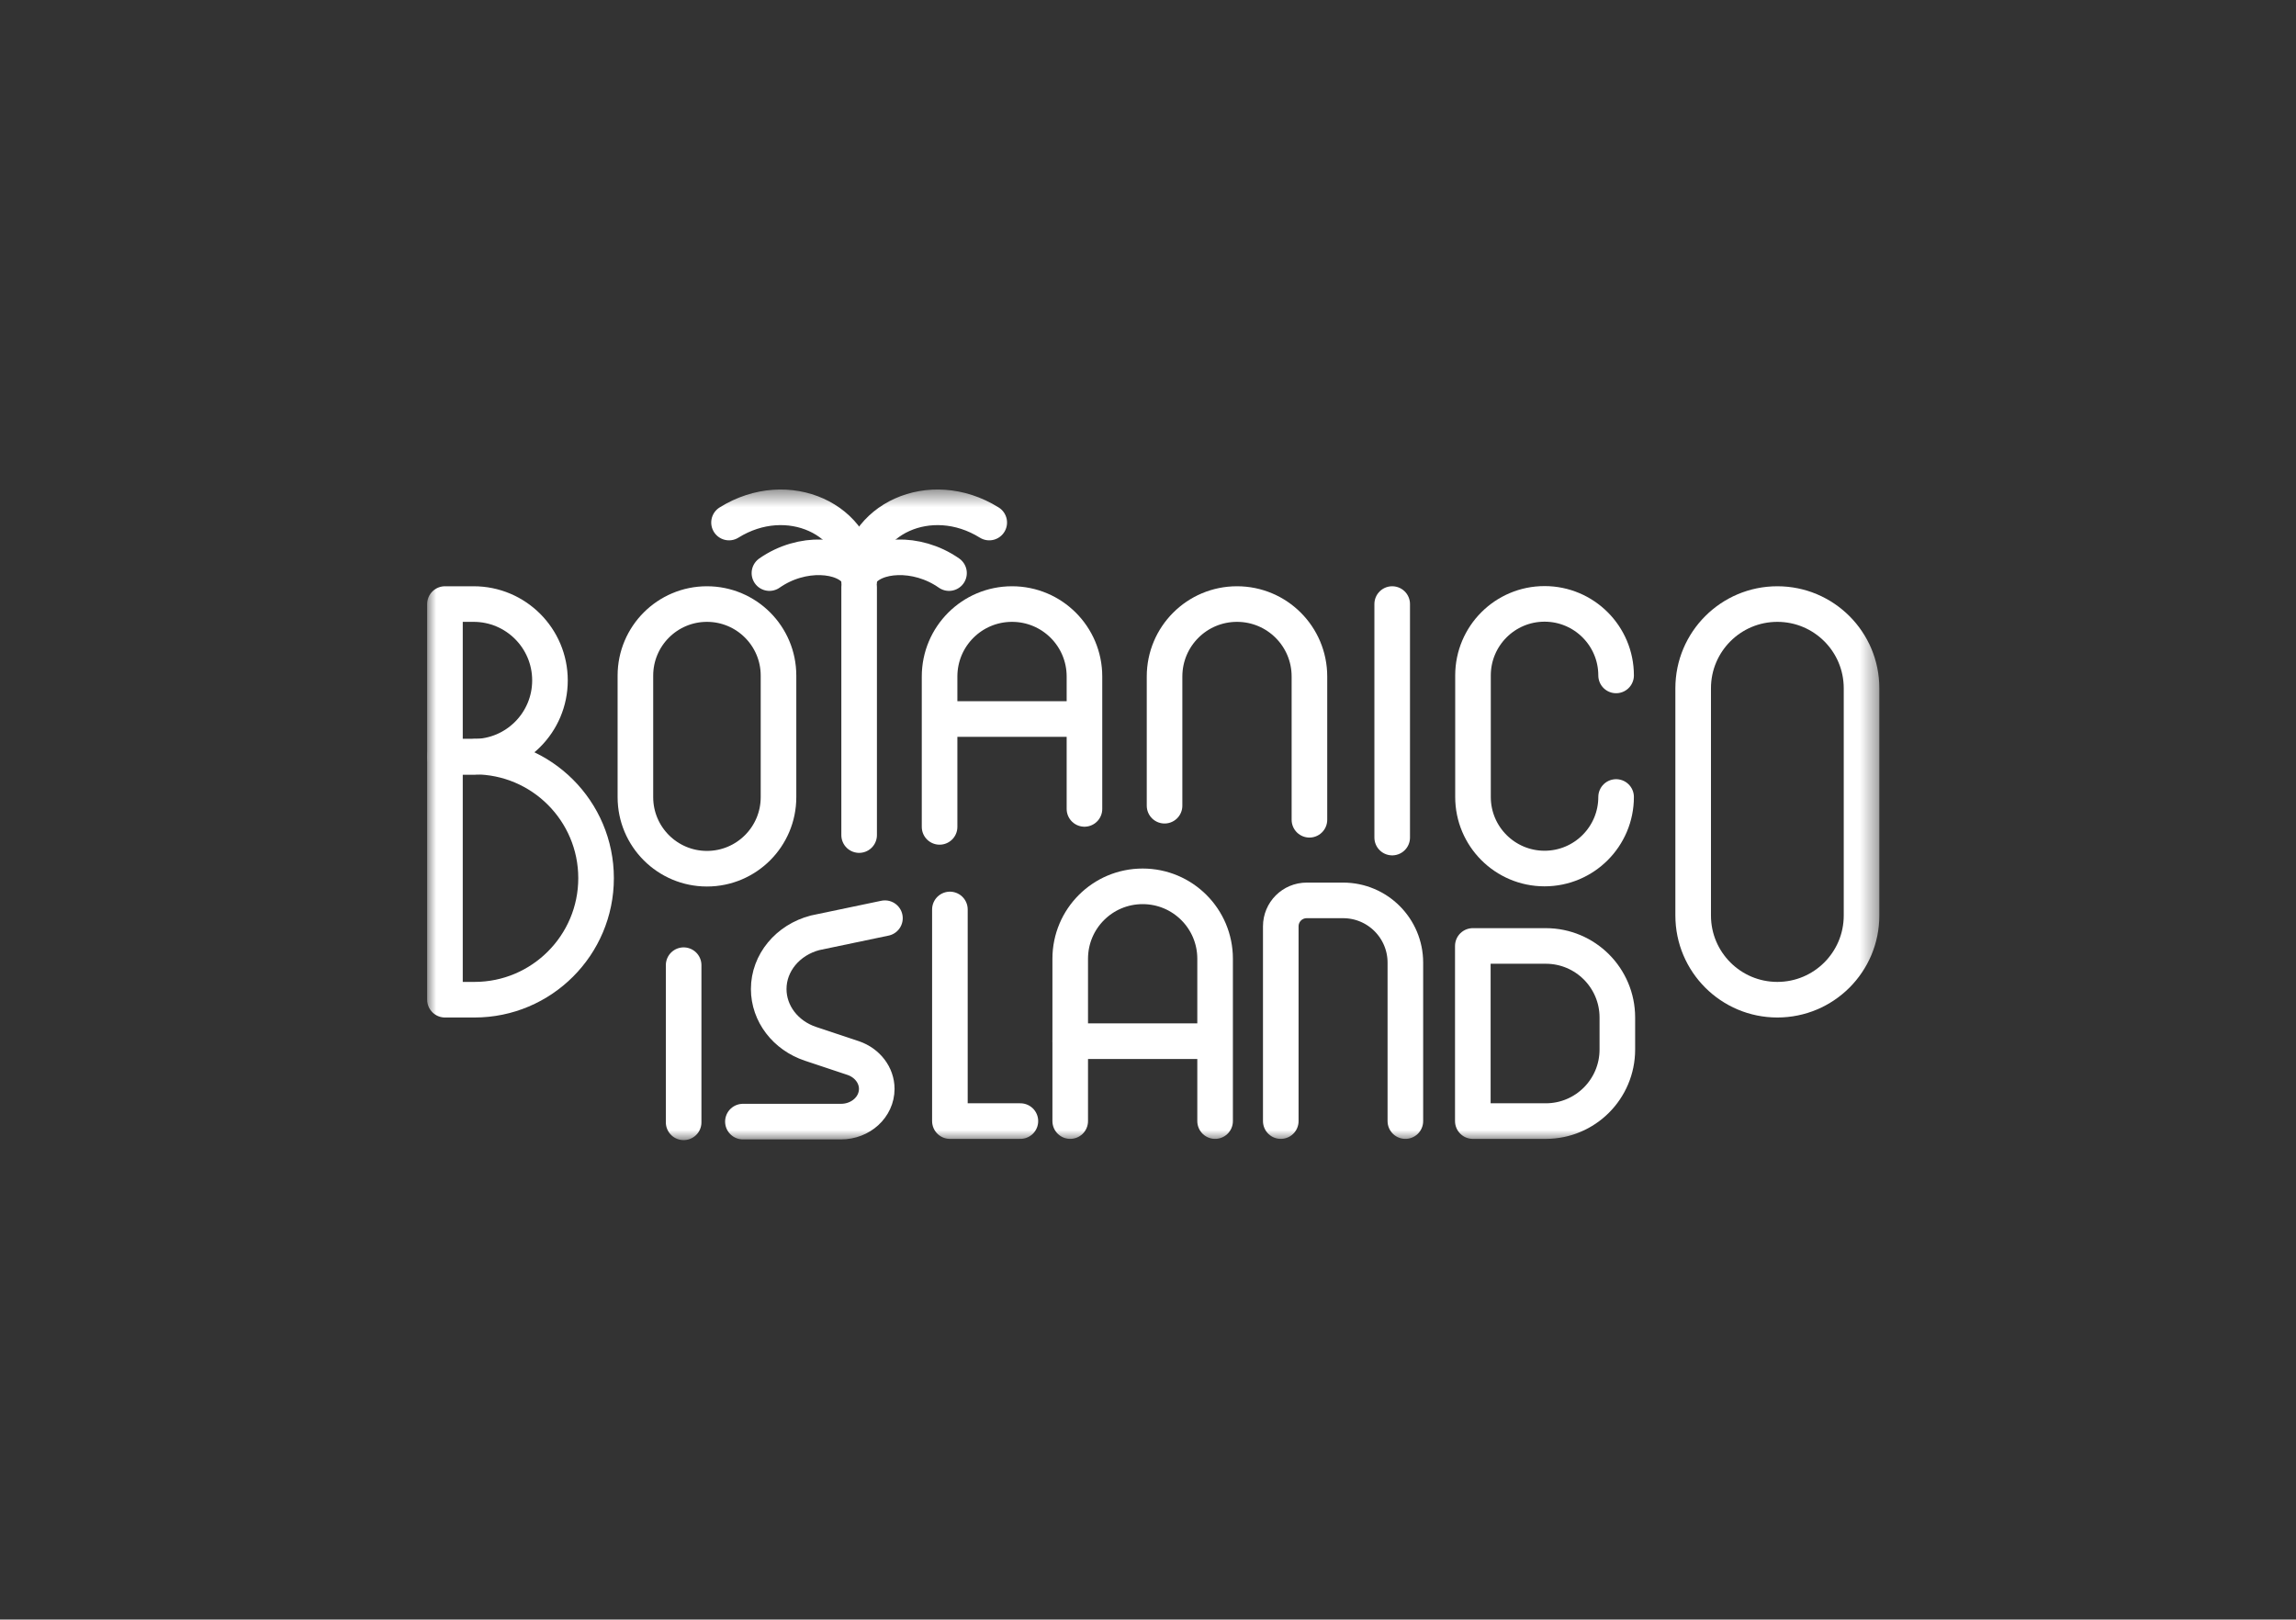<?xml version="1.0" encoding="UTF-8"?>
<svg xmlns="http://www.w3.org/2000/svg" width="129" height="91" viewBox="0 0 129 91" fill="none">
  <rect x="0" y="0" width="129" height="91" fill="#333333" stroke="none"/>
  <mask id="mask0_2562_685" style="mask-type:luminance" maskUnits="userSpaceOnUse" x="24" y="27" width="82" height="38">
    <path d="M105.59 27.5H24V64.06H105.59V27.5Z" fill="white"></path>
  </mask>
  <g mask="url(#mask0_2562_685)">
    <path d="M26.61 42.52H25V33.94H26.61C28.98 33.94 30.9 35.86 30.9 38.23C30.9 40.6 28.98 42.52 26.61 42.52Z" stroke="white" stroke-width="2" stroke-linecap="round" stroke-linejoin="round"></path>
    <path d="M26.66 42.52H25V56.17H26.66C30.43 56.17 33.49 53.11 33.49 49.34C33.49 45.57 30.43 42.51 26.66 42.51V42.52Z" stroke="white" stroke-width="2" stroke-linecap="round" stroke-linejoin="round"></path>
    <path d="M43.74 37.96V44.79C43.74 47.01 41.94 48.81 39.72 48.81C37.5 48.81 35.7 47.01 35.7 44.79V37.96C35.7 35.74 37.5 33.94 39.72 33.94C41.94 33.94 43.74 35.74 43.74 37.96Z" stroke="white" stroke-width="2" stroke-linecap="round" stroke-linejoin="round"></path>
    <path d="M48.27 32.99V46.92" stroke="white" stroke-width="2" stroke-linecap="round" stroke-linejoin="round"></path>
    <path d="M52.79 46.46V38.01C52.79 35.76 54.61 33.94 56.86 33.94C59.11 33.94 60.93 35.76 60.93 38.01V45.45" stroke="white" stroke-width="2" stroke-linecap="round" stroke-linejoin="round"></path>
    <path d="M65.43 45.27V38.01C65.43 35.76 67.25 33.94 69.5 33.94C71.75 33.94 73.57 35.76 73.57 38.01V46.06" stroke="white" stroke-width="2" stroke-linecap="round" stroke-linejoin="round"></path>
    <path d="M78.22 33.94V47.06" stroke="white" stroke-width="2" stroke-linecap="round" stroke-linejoin="round"></path>
    <path d="M90.8 44.78C90.8 47 89 48.8 86.78 48.8C84.56 48.8 82.76 47 82.76 44.78V37.95C82.76 35.73 84.56 33.93 86.78 33.93C89 33.93 90.8 35.73 90.8 37.95" stroke="white" stroke-width="2" stroke-linecap="round" stroke-linejoin="round"></path>
    <path d="M104.59 38.67C104.59 36.058 102.472 33.94 99.86 33.94C97.248 33.94 95.13 36.058 95.13 38.67V51.44C95.13 54.052 97.248 56.17 99.86 56.17C102.472 56.17 104.59 54.052 104.59 51.44V38.67Z" stroke="white" stroke-width="2" stroke-linecap="round" stroke-linejoin="round"></path>
    <path d="M38.41 54.23V63.06" stroke="white" stroke-width="2" stroke-linecap="round" stroke-linejoin="round"></path>
    <path d="M49.72 51.59L45.8 52.41C44.26 52.81 43.19 54.1 43.19 55.57C43.19 56.95 44.13 58.18 45.54 58.65L47.94 59.45C48.73 59.72 49.26 60.41 49.26 61.18C49.26 62.2 48.36 63.02 47.25 63.02H41.74" stroke="white" stroke-width="2" stroke-linecap="round" stroke-linejoin="round"></path>
    <path d="M53.37 51.1V62.99H57.33" stroke="white" stroke-width="2" stroke-linecap="round" stroke-linejoin="round"></path>
    <path d="M60.13 62.99V53.87C60.13 51.62 61.95 49.8 64.2 49.8C66.45 49.8 68.27 51.62 68.27 53.87V62.99" stroke="white" stroke-width="2" stroke-linecap="round" stroke-linejoin="round"></path>
    <path d="M71.96 62.99V52.05C71.96 51.24 72.61 50.59 73.42 50.59H75.46C77.4 50.59 78.96 52.16 78.96 54.09V62.99" stroke="white" stroke-width="2" stroke-linecap="round" stroke-linejoin="round"></path>
    <path d="M90.87 57.17V58.97C90.87 61.19 89.07 62.99 86.85 62.99H82.75V53.15H86.85C89.07 53.15 90.87 54.95 90.87 57.17Z" stroke="white" stroke-width="2" stroke-linecap="round" stroke-linejoin="round"></path>
    <path d="M60.88 40.4H52.99" stroke="white" stroke-width="2" stroke-linecap="round" stroke-linejoin="round"></path>
    <path d="M68.21 58.5H60.13" stroke="white" stroke-width="2" stroke-linecap="round" stroke-linejoin="round"></path>
    <path d="M48.27 32.57C48.27 29.19 44.27 27.3 40.96 29.36" stroke="white" stroke-width="2" stroke-linecap="round" stroke-linejoin="round"></path>
    <path d="M48.17 32.2C47.46 31.13 45.07 30.91 43.23 32.2" stroke="white" stroke-width="2" stroke-linecap="round" stroke-linejoin="round"></path>
    <path d="M48.27 32.57C48.27 29.19 52.27 27.3 55.58 29.36" stroke="white" stroke-width="2" stroke-linecap="round" stroke-linejoin="round"></path>
    <path d="M48.38 32.2C49.09 31.13 51.48 30.91 53.32 32.2" stroke="white" stroke-width="2" stroke-linecap="round" stroke-linejoin="round"></path>
  </g>
</svg>
